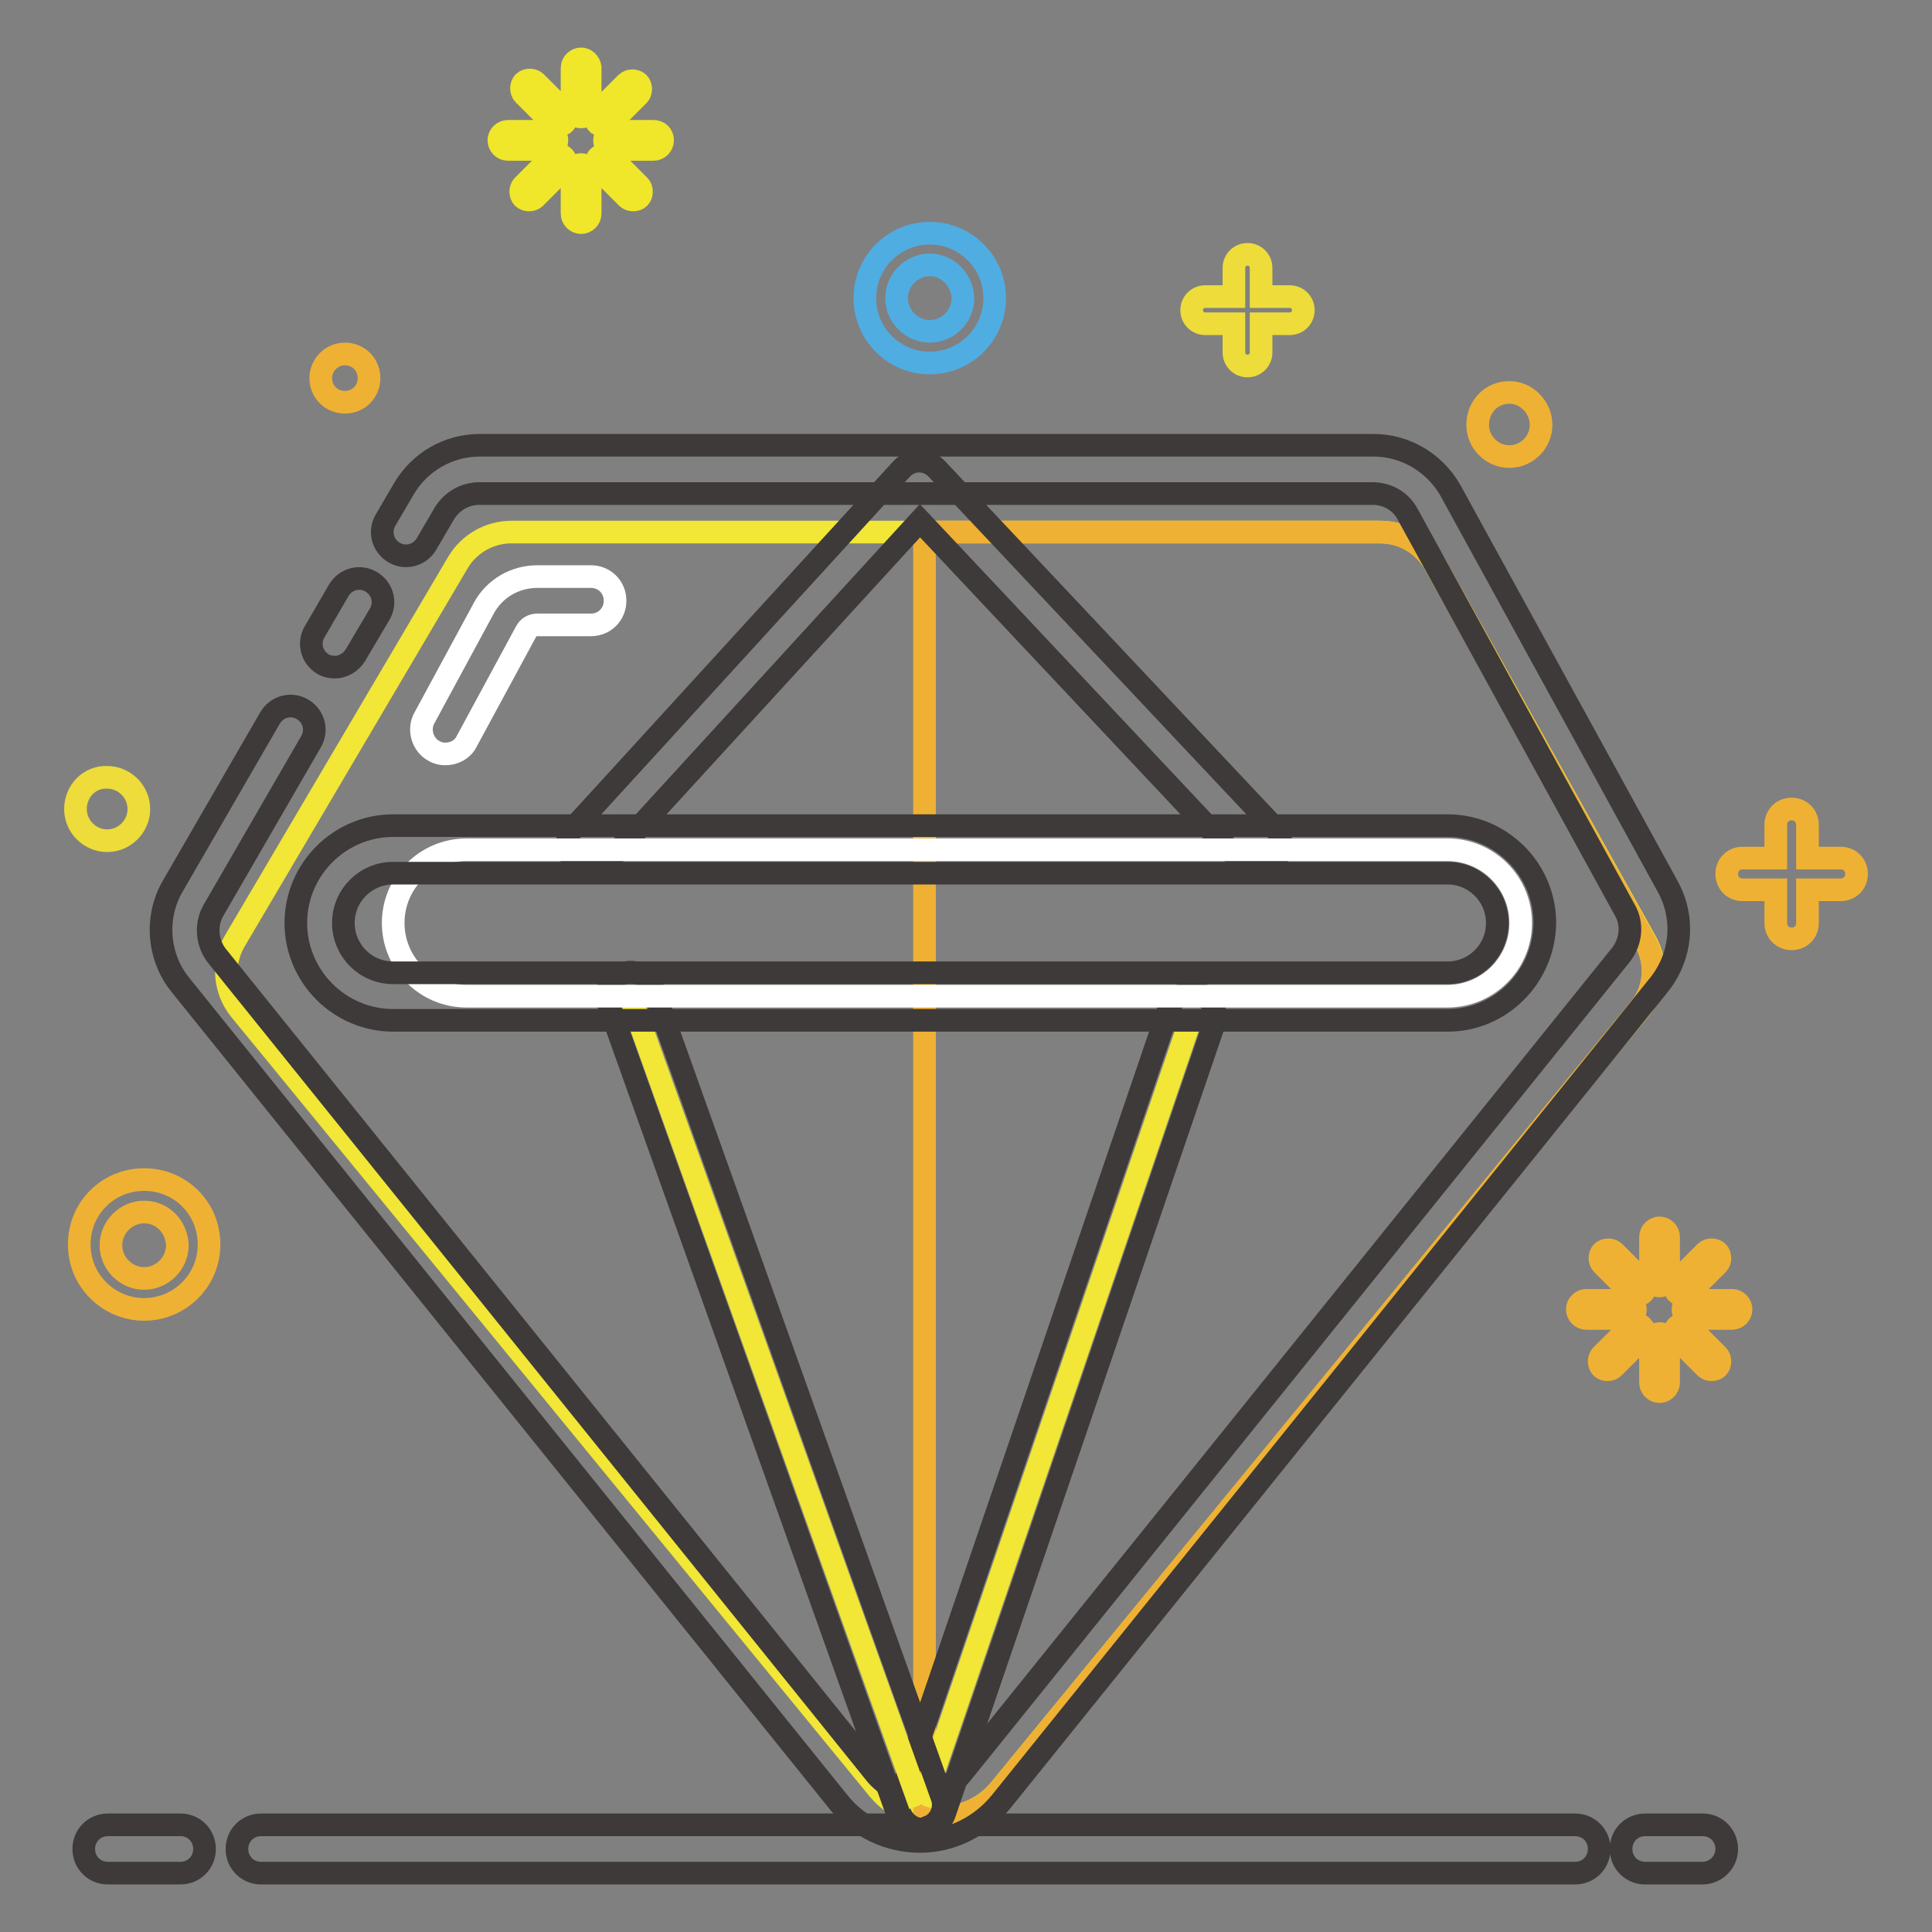 <?xml version="1.0" encoding="utf-8"?>
<!-- Svg Vector Icons : http://www.onlinewebfonts.com/icon -->
<!DOCTYPE svg PUBLIC "-//W3C//DTD SVG 1.1//EN" "http://www.w3.org/Graphics/SVG/1.1/DTD/svg11.dtd">
<svg version="1.1" xmlns="http://www.w3.org/2000/svg" xmlns:xlink="http://www.w3.org/1999/xlink" x="0px" y="0px" viewBox="0 0 256 256" enable-background="new 0 0 256 256" xml:space="preserve">
<rect x="0" y="0" width="256" height="256" fill="#808080" stroke="none"/>
<g> <path stroke-width="3" fill-opacity="0" stroke="#50ade2"  d="M123.2,48.1c-4.7,0-8.6-3.8-8.6-8.6c0-4.7,3.8-8.6,8.6-8.6c4.7,0,8.6,3.8,8.6,8.6 C131.8,44.3,127.9,48.1,123.2,48.1z M123.2,35.1c-2.4,0-4.4,2-4.4,4.4c0,2.4,2,4.4,4.4,4.4c2.4,0,4.4-2,4.4-4.4 C127.5,37.1,125.6,35.1,123.2,35.1z"/> <path stroke-width="3" fill-opacity="0" stroke="#eddc3a"  d="M170.9,39.3h-3.8v-3.8c0-1-0.8-1.8-1.8-1.8c-1,0-1.8,0.8-1.8,1.8v3.8h-3.8c-1,0-1.8,0.8-1.8,1.8 c0,1,0.8,1.8,1.8,1.8h3.8v3.8c0,1,0.8,1.8,1.8,1.8c1,0,1.8-0.8,1.8-1.8v-3.8h3.8c1,0,1.8-0.8,1.8-1.8 C172.7,40.1,171.9,39.3,170.9,39.3z"/> <path stroke-width="3" fill-opacity="0" stroke="#efb134"  d="M243.9,113.7h-4.4v-4.4c0-1.2-0.9-2.1-2.1-2.1s-2.1,0.9-2.1,2.1v4.4h-4.4c-1.2,0-2.1,0.9-2.1,2.1 c0,1.2,0.9,2.1,2.1,2.1h4.4v4.4c0,1.2,0.9,2.1,2.1,2.1s2.1-0.9,2.1-2.1v-4.4h4.4c1.2,0,2.1-0.9,2.1-2.1 C246,114.6,245.1,113.7,243.9,113.7z"/> <path stroke-width="3" fill-opacity="0" stroke="#efb134"  d="M42.5,50.1c0,1.8,1.4,3.2,3.2,3.2c1.8,0,3.2-1.4,3.2-3.2c0-1.8-1.4-3.2-3.2-3.2 C43.9,46.9,42.5,48.4,42.5,50.1L42.5,50.1z"/> <path stroke-width="3" fill-opacity="0" stroke="#efb134"  d="M195.8,56.3c0,2.3,1.9,4.2,4.2,4.2c2.3,0,4.2-1.9,4.2-4.2S202.3,52,200,52C197.6,52,195.8,53.9,195.8,56.3 L195.8,56.3z"/> <path stroke-width="3" fill-opacity="0" stroke="#eddc3a"  d="M10,107.2c0,2.3,1.9,4.2,4.2,4.2c2.3,0,4.2-1.9,4.2-4.2c0,0,0,0,0,0c0-2.3-1.9-4.2-4.2-4.2 C11.9,102.9,10,104.8,10,107.2z"/> <path stroke-width="3" fill-opacity="0" stroke="#efb134"  d="M19.1,173.5c-4.7,0-8.6-3.8-8.6-8.6s3.8-8.6,8.6-8.6s8.6,3.8,8.6,8.6S23.8,173.5,19.1,173.5z M19.1,160.6 c-2.4,0-4.4,2-4.4,4.4c0,2.4,2,4.4,4.4,4.4c2.4,0,4.4-2,4.4-4.4C23.4,162.5,21.5,160.6,19.1,160.6z"/> <path stroke-width="3" fill-opacity="0" stroke="#f0e62a"  d="M71,10.9c-0.4-0.4-1.2-0.4-1.6,0c-0.2,0.2-0.3,0.5-0.3,0.8c0,0.3,0.1,0.6,0.3,0.8l3.8,3.8 c0.2,0.2,0.5,0.3,0.8,0.3c0.3,0,0.6-0.1,0.8-0.3c0.4-0.4,0.4-1.2,0-1.6L71,10.9z M80.9,20.8c-0.2-0.2-0.5-0.3-0.8-0.3 c-0.3,0-0.6,0.1-0.8,0.3c-0.4,0.4-0.4,1.2,0,1.6l3.8,3.8c0.2,0.2,0.5,0.3,0.8,0.3c0.3,0,0.6-0.1,0.8-0.3c0.2-0.2,0.3-0.5,0.3-0.8 c0-0.3-0.1-0.6-0.3-0.8L80.9,20.8z M80,16.7c0.3,0,0.6-0.1,0.8-0.3l3.8-3.8c0.2-0.2,0.3-0.5,0.3-0.8c0-0.3-0.1-0.6-0.3-0.8 c-0.4-0.4-1.2-0.4-1.6,0l-3.8,3.8c-0.4,0.4-0.4,1.2,0,1.6C79.4,16.5,79.7,16.7,80,16.7z M73.1,20.8l-3.8,3.8 c-0.2,0.2-0.3,0.5-0.3,0.8s0.1,0.6,0.3,0.8c0.2,0.2,0.5,0.3,0.8,0.3c0.3,0,0.6-0.1,0.8-0.3l3.8-3.8c0.4-0.4,0.4-1.2,0-1.6 C74.3,20.4,73.5,20.4,73.1,20.8z M73.8,18.6c0-0.6-0.5-1.2-1.2-1.2h-5.3c-0.6,0-1.2,0.5-1.2,1.2c0,0.6,0.5,1.2,1.2,1.2h5.3 C73.2,19.7,73.8,19.2,73.8,18.6z M86.6,17.4h-5.3c-0.6,0-1.2,0.5-1.2,1.2c0,0.6,0.5,1.2,1.2,1.2h5.3c0.6,0,1.2-0.5,1.2-1.2 C87.8,17.9,87.3,17.4,86.6,17.4z M77,7.8c-0.6,0-1.2,0.5-1.2,1.2v5.3c0,0.6,0.5,1.2,1.2,1.2c0.6,0,1.2-0.5,1.2-1.2V8.9 C78.1,8.3,77.6,7.8,77,7.8z M77,21.8c-0.6,0-1.2,0.5-1.2,1.2v5.3c0,0.6,0.5,1.2,1.2,1.2c0.6,0,1.2-0.5,1.2-1.2v-5.3 C78.1,22.3,77.6,21.8,77,21.8z"/> <path stroke-width="3" fill-opacity="0" stroke="#efb134"  d="M213.9,165.9c-0.4-0.4-1.2-0.4-1.6,0c-0.2,0.2-0.3,0.5-0.3,0.8c0,0.3,0.1,0.6,0.3,0.8l3.8,3.8 c0.2,0.2,0.5,0.3,0.8,0.3c0.3,0,0.6-0.1,0.8-0.3c0.4-0.4,0.4-1.2,0-1.6L213.9,165.9z M223.8,175.8c-0.2-0.2-0.5-0.3-0.8-0.3 c-0.3,0-0.6,0.1-0.8,0.3c-0.4,0.4-0.4,1.2,0,1.6l3.8,3.8c0.2,0.2,0.5,0.3,0.8,0.3c0.3,0,0.6-0.1,0.8-0.3c0.2-0.2,0.3-0.5,0.3-0.8 c0-0.3-0.1-0.6-0.3-0.8L223.8,175.8z M223,171.6c0.3,0,0.6-0.1,0.8-0.3l3.8-3.8c0.2-0.2,0.3-0.5,0.3-0.8c0-0.3-0.1-0.6-0.3-0.8 c-0.4-0.4-1.2-0.4-1.6,0l-3.8,3.8c-0.4,0.4-0.4,1.2,0,1.6C222.4,171.5,222.7,171.6,223,171.6z M216,175.8l-3.8,3.8 c-0.2,0.2-0.3,0.5-0.3,0.8s0.1,0.6,0.3,0.8c0.2,0.2,0.5,0.3,0.8,0.3c0.3,0,0.6-0.1,0.8-0.3l3.8-3.8c0.4-0.4,0.4-1.2,0-1.6 C217.2,175.3,216.4,175.3,216,175.8z M216.7,173.5c0-0.6-0.5-1.2-1.2-1.2h-5.3c-0.6,0-1.2,0.5-1.2,1.2c0,0.6,0.5,1.2,1.2,1.2h5.3 C216.2,174.7,216.7,174.2,216.7,173.5z M229.5,172.3h-5.3c-0.6,0-1.2,0.5-1.2,1.2c0,0.6,0.5,1.2,1.2,1.2h5.3c0.6,0,1.2-0.5,1.2-1.2 C230.7,172.9,230.2,172.3,229.5,172.3z M219.9,162.7c-0.6,0-1.2,0.5-1.2,1.2v5.3c0,0.6,0.5,1.2,1.2,1.2c0.6,0,1.2-0.5,1.2-1.2v-5.3 C221.1,163.2,220.5,162.7,219.9,162.7z M219.9,176.7c-0.6,0-1.2,0.5-1.2,1.2v5.3c0,0.6,0.5,1.2,1.2,1.2c0.6,0,1.2-0.5,1.2-1.2v-5.3 C221.1,177.2,220.5,176.7,219.9,176.7z"/> <path stroke-width="3" fill-opacity="0" stroke="#3e3a39"  d="M225.6,248.2H218c-1.8,0-3.2-1.4-3.2-3.2s1.4-3.2,3.2-3.2h7.6c1.8,0,3.2,1.4,3.2,3.2 S227.3,248.2,225.6,248.2z M23.9,248.2h-9.6c-1.8,0-3.2-1.4-3.2-3.2s1.4-3.2,3.2-3.2h9.6c1.8,0,3.2,1.4,3.2,3.2 C27.1,246.8,25.7,248.2,23.9,248.2z M208.7,248.2H34.6c-1.8,0-3.2-1.4-3.2-3.2s1.4-3.2,3.2-3.2h174.1c1.8,0,3.2,1.4,3.2,3.2 S210.5,248.2,208.7,248.2z"/> <path stroke-width="3" fill-opacity="0" stroke="#f2e636"  d="M116.4,237.1L31.8,133.8c-2.1-2.6-2.4-6.2-0.7-9.1l29.6-50.2c1.5-2.5,4.2-4,7.1-4h115.1 c3,0,5.7,1.6,7.2,4.2l28,50.1c1.6,2.9,1.3,6.4-0.8,8.9l-84.8,103.4C128.4,242.1,120.6,242.1,116.4,237.1z"/> <path stroke-width="3" fill-opacity="0" stroke="#efb134"  d="M190.1,74.7c-1.5-2.6-4.2-4.2-7.2-4.2h-60.4v170.2c3.6,0.7,7.5-0.5,10-3.6l84.7-103.4 c2.1-2.5,2.4-6.1,0.8-8.9L190.1,74.7z"/> <path stroke-width="3" fill-opacity="0" stroke="#3e3a39"  d="M121.9,244c-4.2,0-8.1-1.9-10.7-5.1L23.9,130.5c-3-3.7-3.4-9-1-13.1l12.9-22.3c0.9-1.5,2.8-2,4.3-1.1 c1.5,0.9,2,2.8,1.1,4.3l-12.9,22.3c-1.1,1.9-0.9,4.3,0.4,6l87.2,108.3c1.4,1.8,3.5,2.8,5.8,2.8c2.3,0,4.4-1,5.8-2.8l87.3-108.4 c1.3-1.7,1.6-4,0.5-5.9l-28.8-52.5c-0.9-1.7-2.7-2.7-4.6-2.7H63.5c-1.9,0-3.6,1-4.6,2.6l-2.4,4.1c-0.9,1.5-2.8,2-4.3,1.1 c-1.5-0.9-2-2.8-1.1-4.3l2.4-4.1c2.1-3.6,5.9-5.8,10.1-5.8H182c4.2,0,8.1,2.3,10.2,6l28.8,52.5c2.3,4.2,1.8,9.2-1.1,12.9 l-87.3,108.4C129.9,242.1,126,244,121.9,244L121.9,244z"/> <path stroke-width="3" fill-opacity="0" stroke="#3e3a39"  d="M44.4,88.4c-0.5,0-1.1-0.1-1.6-0.4c-1.5-0.9-2-2.8-1.1-4.3l3.2-5.5c0.9-1.5,2.8-2,4.3-1.1 c1.5,0.9,2,2.8,1.1,4.3l-3.2,5.4C46.5,87.8,45.4,88.4,44.4,88.4z"/> <path stroke-width="3" fill-opacity="0" stroke="#f2e636"  d="M122.2,239.2l35.7-104.5"/> <path stroke-width="3" fill-opacity="0" stroke="#3e3a39"  d="M122.2,242.4c-0.3,0-0.7-0.1-1-0.2c-1.6-0.6-2.5-2.4-2-4l35.7-104.6c0.6-1.6,2.4-2.5,4-2 c1.6,0.6,2.5,2.4,2,4l-35.7,104.6C124.8,241.5,123.6,242.4,122.2,242.4L122.2,242.4z"/> <path stroke-width="3" fill-opacity="0" stroke="#f2e636"  d="M121.9,239.2L83.5,132"/> <path stroke-width="3" fill-opacity="0" stroke="#3e3a39"  d="M121.9,242.4c-1.3,0-2.5-0.8-3-2.1L80.6,133c-0.6-1.6,0.3-3.5,1.9-4c1.6-0.6,3.5,0.3,4,1.9l38.3,107.2 c0.6,1.6-0.3,3.5-1.9,4C122.5,242.3,122.2,242.4,121.9,242.4L121.9,242.4z"/> <path stroke-width="3" fill-opacity="0" stroke="#3e3a39"  d="M78.3,115c-0.8,0-1.5-0.3-2.1-0.8c-1.3-1.2-1.4-3.2-0.2-4.5l43.5-47.6c0.6-0.6,1.4-1,2.3-1h0 c0.9,0,1.7,0.4,2.3,1l44.8,47.6c1.2,1.3,1.1,3.3-0.1,4.5c-1.3,1.2-3.3,1.1-4.5-0.1l-42.4-45.1l-41.2,45C80,114.7,79.2,115,78.3,115 z"/> <path stroke-width="3" fill-opacity="0" stroke="#ffffff"  d="M201.5,122.3c0,5.4-4.4,9.7-9.7,9.7h-130c-5.4,0-9.7-4.4-9.7-9.7c0-5.4,4.4-9.7,9.7-9.7h130 C197.1,112.6,201.5,116.9,201.5,122.3L201.5,122.3z"/> <path stroke-width="3" fill-opacity="0" stroke="#3e3a39"  d="M191.8,135.2H52.1c-7.1,0-12.9-5.8-12.9-12.9s5.8-12.9,12.9-12.9h139.7c7.1,0,12.9,5.8,12.9,12.9 C204.6,129.4,198.9,135.2,191.8,135.2L191.8,135.2z M52.1,115.7c-3.6,0-6.6,2.9-6.6,6.6c0,3.6,2.9,6.6,6.6,6.6h139.7 c3.6,0,6.6-2.9,6.6-6.6c0-3.6-2.9-6.6-6.6-6.6H52.1z"/> <path stroke-width="3" fill-opacity="0" stroke="#ffffff"  d="M59,99.9c-0.5,0-1-0.1-1.5-0.4c-1.5-0.8-2.1-2.8-1.3-4.3l7.9-14.6c1.4-2.6,4.1-4.2,7.1-4.2h7.1 c1.8,0,3.2,1.4,3.2,3.2c0,1.8-1.4,3.2-3.2,3.2h-7.1c-0.6,0-1.2,0.3-1.5,0.9l-7.9,14.6C61.3,99.3,60.2,99.9,59,99.9z"/></g>
</svg>
